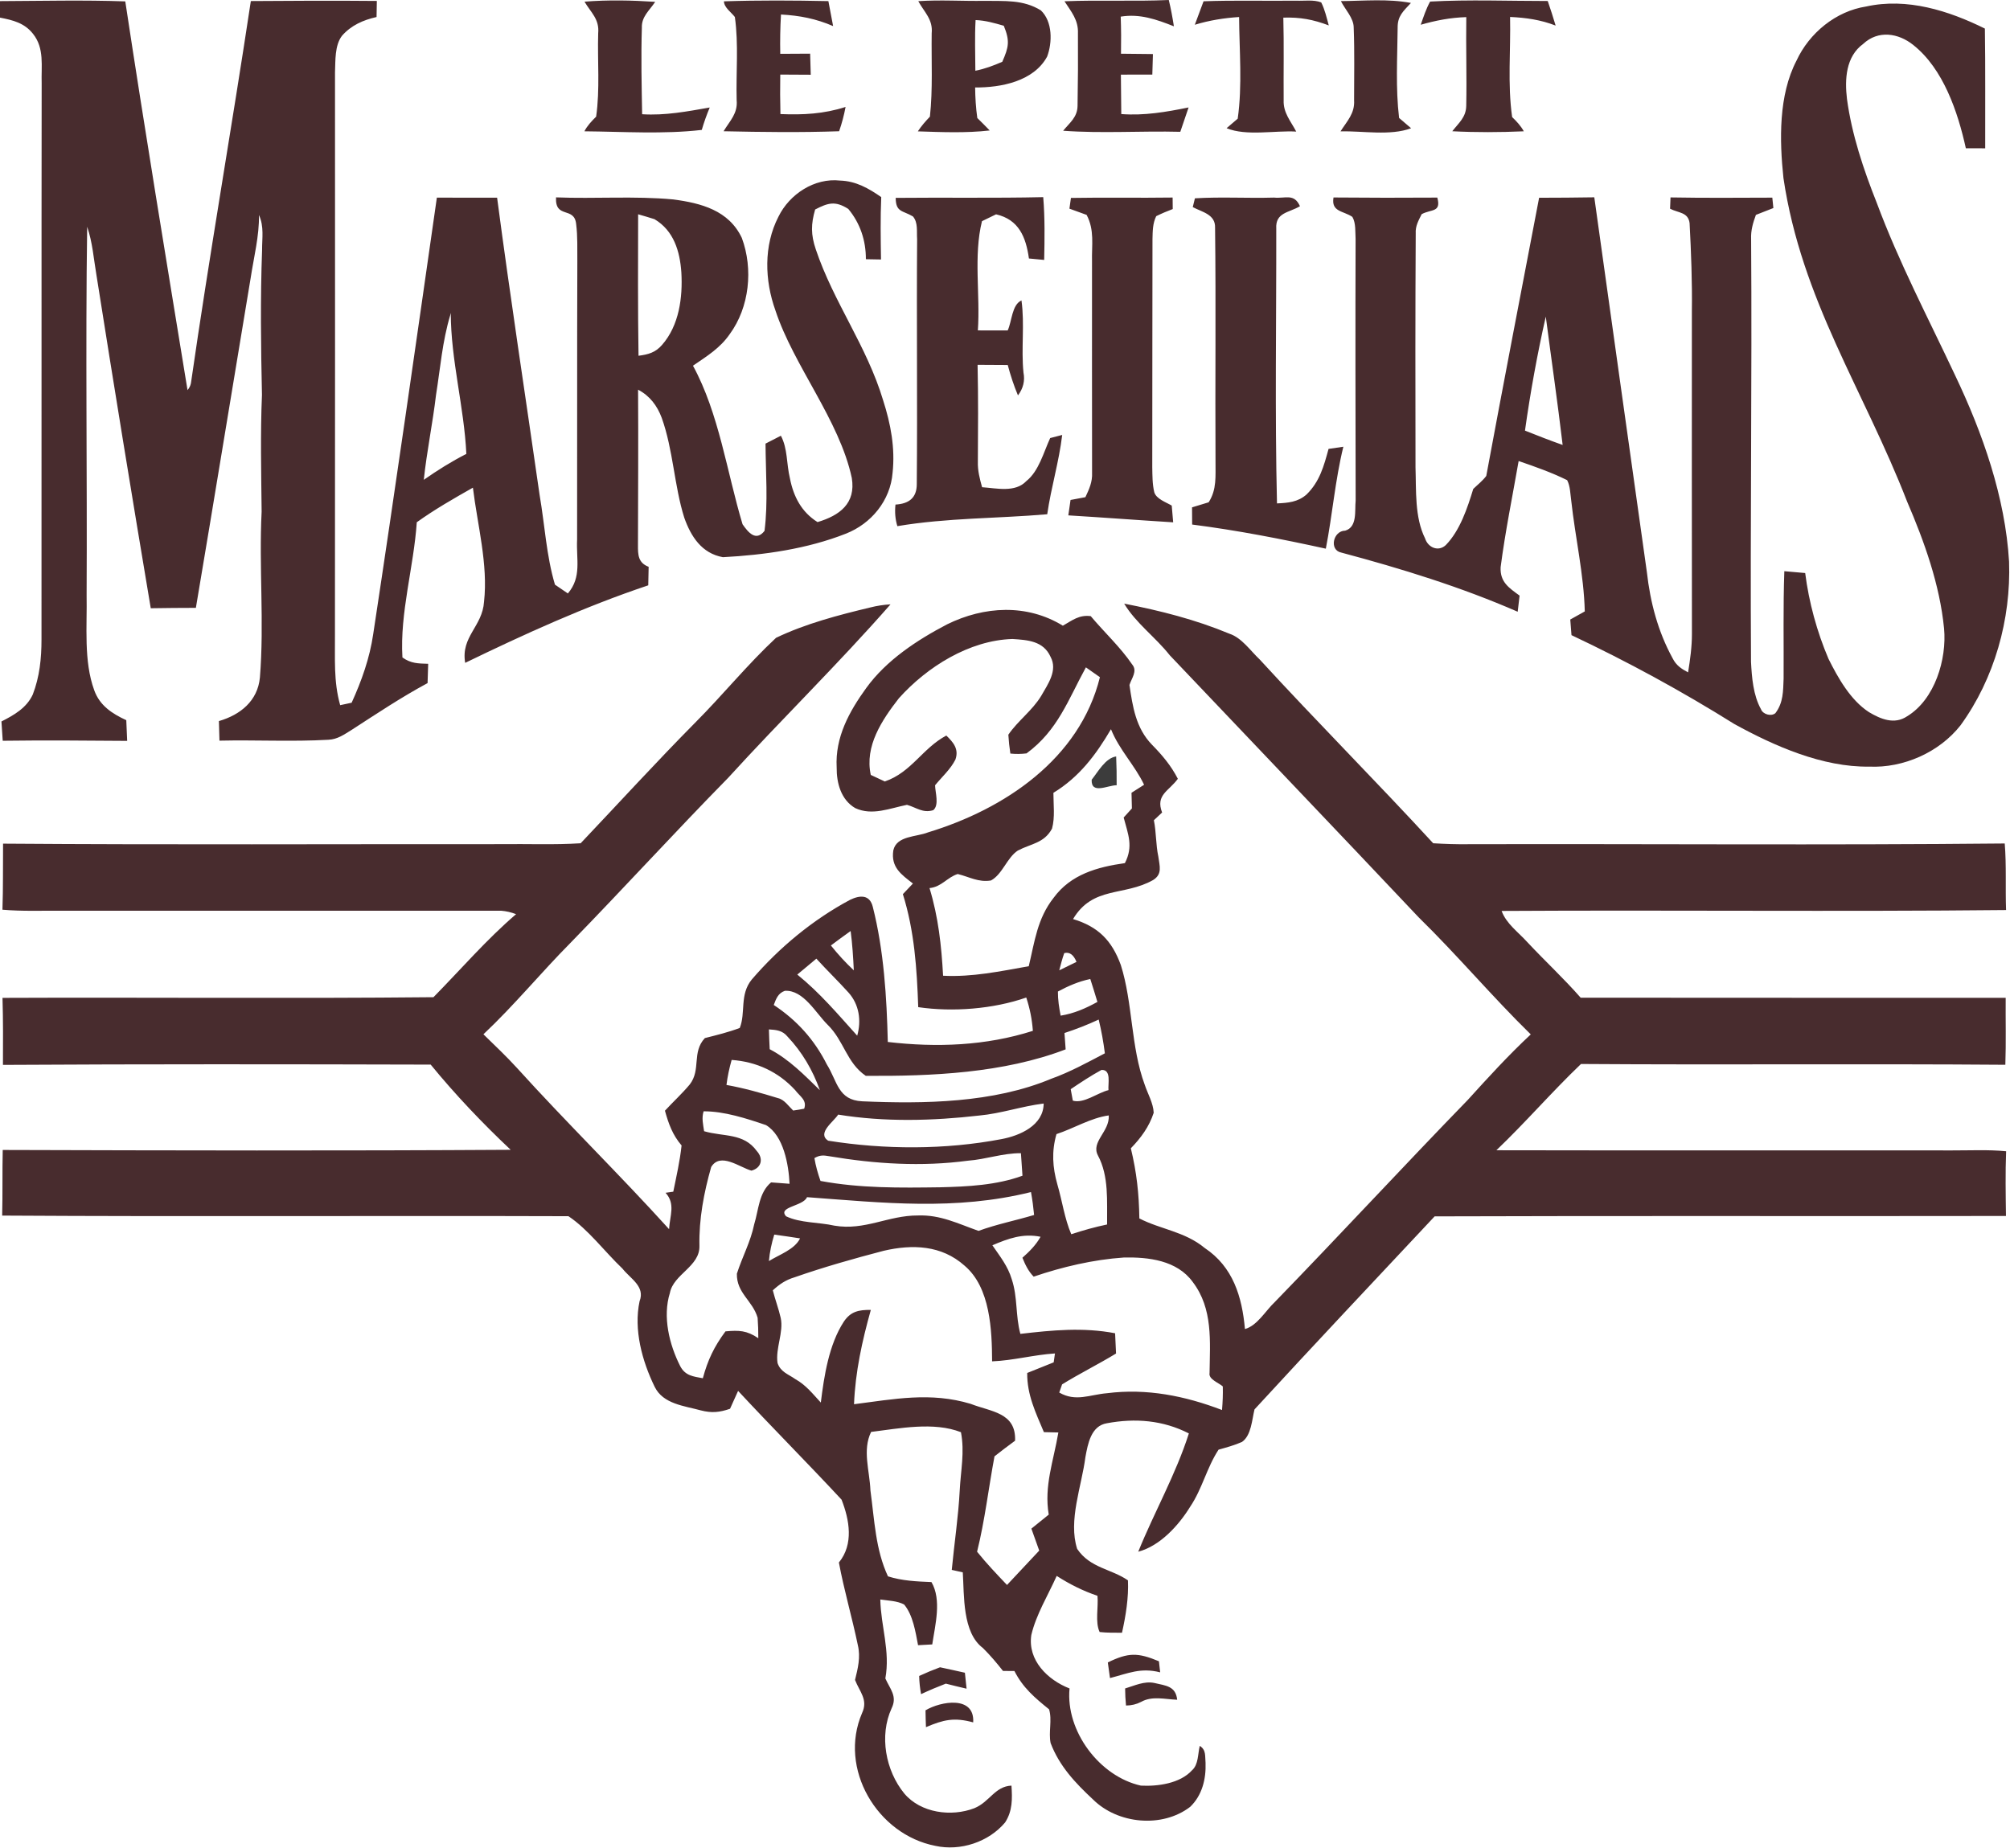 <svg width="1057" height="972" viewBox="0 0 1057 972" fill="none" xmlns="http://www.w3.org/2000/svg">
<path d="M981.359 3.421C1002.8 -1.318 1024.66 5.556 1043.79 15.033C1044.11 36.036 1043.9 57.038 1043.96 78.012C1040.57 78.012 1037.18 78.012 1033.78 77.982C1029.6 58.998 1021.96 36.211 1006.17 23.691C998.298 17.344 987.678 15.735 979.809 23.077C970.623 29.776 970.038 41.711 971.267 52.036C973.782 70.757 979.985 89.215 986.947 106.736C998.678 138.211 1013.71 166.702 1028.14 197.416C1042.62 227.779 1054.52 261.624 1056.51 295.409C1057.57 325.684 1048.85 356.925 1030.97 381.525C1019.83 395.712 1000.9 404.078 982.939 403.229C958.512 403.61 933.149 392.436 912.086 380.853C884.353 363.506 855.976 348.061 826.4 334.079C826.196 331.359 825.991 328.609 825.757 325.859C828.302 324.426 830.847 323.022 833.392 321.589C832.894 302.107 828.36 282.597 826.254 263.232C825.757 259.751 825.756 255.715 824.118 252.556C815.956 248.519 807.238 245.448 798.608 242.493C795.361 261.068 791.559 279.672 789.131 298.363C788.78 306.203 793.519 309.186 799.106 313.281C798.785 316.119 798.433 318.927 798.111 321.765C768.301 308.748 736.853 299.065 705.435 290.67C698.794 289.412 701.017 279.175 707.395 279.116C713.918 277.215 712.339 268.498 712.895 263.32C712.807 217.425 712.719 171.616 712.865 125.691C712.631 122.035 713.099 117.355 711.168 114.079C706.429 110.832 699.935 111.534 701.251 103.87C719.447 104.046 737.643 104.046 755.839 103.929C758.004 111.885 752.68 109.896 747.619 112.646C745.952 116.009 744.254 118.876 744.488 122.796C744.254 163.777 744.284 204.788 744.372 245.77C744.782 257.938 743.874 272.095 749.403 283.182C750.954 288.037 756.366 290.349 760.286 286.722C767.746 279.087 771.666 267.239 774.737 257.177C777.019 254.954 779.682 252.906 781.583 250.332C790.593 201.775 800.071 152.603 809.374 104.017C819.057 103.987 828.711 103.958 838.395 103.782C847.551 169.54 856.796 235.151 866.04 300.908C867.825 316.821 871.861 332.178 879.584 346.248C881.427 349.963 884.177 351.806 887.717 353.648C888.799 346.95 889.735 340.251 889.735 333.465C889.648 276.922 889.706 220.35 889.706 163.807C889.911 148.333 889.326 132.8 888.507 117.355C887.776 111.534 882.597 112.061 878.238 109.779C878.326 107.79 878.385 105.83 878.473 103.841C896.318 104.163 914.163 104.017 932.008 103.958C932.183 105.801 932.388 107.614 932.563 109.428C929.521 110.656 926.45 111.855 923.378 113.025C921.827 117.267 920.658 121.187 920.862 125.779C921.389 199.903 920.336 273.968 920.804 348.091C921.213 356.281 921.974 365.729 926.04 373.013C927.035 375.762 931.481 376.991 933.646 375.09C937.829 369.532 937.683 363.506 937.946 356.954C938.063 338.116 937.654 319.249 938.327 300.44C941.984 300.762 945.64 301.084 949.297 301.405C951.228 316.704 955.499 332.354 961.555 346.541C966.616 356.662 973.139 368.275 982.822 374.563C988.995 378.249 996.221 381.262 1002.89 376.758C1017.49 367.924 1023.84 346.687 1022.32 330.54C1020.09 307.607 1011.96 284.878 1002.89 263.817C980.102 205.08 947.366 157.839 937.858 93.632C935.752 73.741 935.255 50.076 944.733 31.882C951.462 17.344 965.416 5.878 981.359 3.421ZM0 0.584C21.941 0.496 43.969 -0.059 65.88 0.73C76.207 68.886 87.499 137.13 98.615 205.198C99.522 204.116 100.137 202.917 100.4 201.601C110.054 134.498 121.815 67.57 131.907 0.555C153.994 0.379 176.081 0.291 198.168 0.496C198.139 3.304 198.08 6.113 198.021 8.95C191.001 10.53 184.652 13.309 179.825 18.837C175.964 23.927 176.432 31.942 176.169 38.026C176.198 136.487 176.198 234.976 176.14 333.466C176.257 346.366 175.349 358.33 178.889 370.908C180.907 370.469 182.897 370.06 184.915 369.621C190.181 358.067 194.423 346.132 196.266 333.495C207.85 257.295 218.791 180.335 229.732 103.959C240.293 103.93 250.854 104.018 261.415 103.988C268.29 156.173 276.306 208.241 283.766 260.367C286.515 276.309 287.306 292.31 291.84 307.521C294.092 309.071 296.374 310.591 298.626 312.142C306.027 303.454 302.956 294.269 303.482 283.738C303.57 234.976 303.424 186.243 303.6 137.481C303.541 130.988 303.804 124.347 302.985 117.883C302.049 108.347 291.84 115.367 292.396 103.812C312.902 104.632 333.614 102.994 354.033 104.896C368.66 106.826 383.259 110.628 390.104 125.137C396.16 141.43 394.141 161.614 383.727 175.771C378.636 183.172 371.645 187.385 364.419 192.357C378.139 217.514 382.264 248.461 390.484 275.753C393.439 279.994 397.506 285.026 402.04 279.234C403.942 264.17 402.654 248.519 402.566 233.338C405.258 231.963 407.949 230.559 410.641 229.185C414.268 236 413.508 243.781 415.409 251.649C417.281 261.185 421.465 269.318 429.919 274.612C441.533 271.131 450.133 264.842 447.939 251.416C441.416 220.907 417.398 192.474 407.773 163.281C402.098 147.456 401.513 129.203 409.354 113.992C415.146 102.116 428.339 93.458 441.767 94.978C450.133 95.242 456.745 99.044 463.415 103.666C462.947 114.606 463.122 125.546 463.298 136.486C460.665 136.428 458.003 136.399 455.341 136.341C455.37 126.512 452.357 117.444 446.097 109.897C439.193 105.51 435.477 106.679 428.661 110.189C426.438 117.912 426.379 123.382 428.982 131.104C438.373 159.069 455.838 181.944 464.438 210.64C468.417 223.042 470.787 235.62 469.383 248.695C468.242 263.233 458.178 275.49 444.751 280.726C424.478 288.711 401.835 291.93 380.157 293.07C369.041 291.081 363.337 282.218 359.826 272.272C354.531 255.453 354.034 236.644 347.979 219.766C345.58 213.36 341.717 208.212 335.545 204.965C335.72 232.198 335.545 259.431 335.486 286.693C335.457 291.871 335.575 296.025 341.104 298.131C341.045 301.378 340.986 304.624 340.898 307.871C307.724 318.987 276.071 333.407 244.623 348.647C242.254 334.812 253.692 329.605 254.54 316.5C256.734 296.843 251.059 276.046 248.689 256.506C238.655 262.181 228.533 267.972 219.172 274.7C217.592 298.248 210.22 322.292 211.624 345.811C216.071 348.999 219.903 348.999 225.169 349.146C225.052 352.538 224.965 355.902 224.848 359.295C211.069 366.725 198.138 375.354 185.032 383.837C181.024 386.294 177.544 388.898 172.658 389.103C153.643 390.185 134.481 389.132 115.407 389.57C115.29 386.119 115.203 382.697 115.115 379.274C126.378 375.998 135.506 368.685 136.676 356.37C139.016 327.382 136.119 298.218 137.582 269.113C137.377 248.637 136.88 228.19 137.758 207.685C137.202 182.353 136.88 157.021 137.816 131.689C137.787 125.137 138.957 119.229 136.178 113.086C136.382 123.997 133.487 135.258 131.819 146.198C122.165 204.145 112.775 261.858 103.004 319.718C95.076 319.747 87.177 319.777 79.278 319.923C69.478 261.595 59.942 203.18 50.727 144.735C49.235 136.048 48.708 127.682 45.841 119.258C44.905 183.757 45.9 248.462 45.549 312.99C45.871 329.342 43.911 347.594 49.557 363.068C52.453 371.142 58.977 375.383 66.407 378.806C66.583 382.433 66.729 386.06 66.875 389.688C45.081 389.512 23.257 389.336 1.434 389.629C1.2 386.265 0.966 382.872 0.761 379.479C7.372 376.115 13.954 372.4 17.23 365.321C20.829 355.99 21.823 346.337 21.823 336.392C21.911 238.896 21.765 141.371 21.911 43.876C21.619 34.779 23.462 25.419 17.377 17.814C12.901 12.08 6.787 10.588 0 9.271V0.584ZM669.949 103.929C676.034 104.514 680.54 101.56 683.611 108.463C677.819 111.944 670.651 111.68 671.148 120.222C671.236 168.369 670.388 216.664 671.529 264.782C677.292 264.519 682.528 264.11 687.092 260.073C693.996 253.316 696.19 245.126 698.647 236.116C701.222 235.736 703.825 235.356 706.429 234.976C702.128 252.439 700.666 270.867 697.214 288.594C673.898 283.475 650.641 278.941 626.916 275.898C626.916 272.886 626.888 269.872 626.858 266.859C629.784 265.953 632.679 265.075 635.604 264.197C639.934 257.44 639.145 250.449 639.203 242.785C638.969 201.804 639.466 160.735 638.969 119.783C639.232 112.734 632.153 111.563 627.238 108.931C627.619 107.38 627.999 105.859 628.379 104.309C642.187 103.46 656.112 104.338 669.949 103.929ZM548.604 103.695C549.51 114.694 549.335 125.693 549.101 136.721C546.439 136.457 543.747 136.223 541.085 135.96C539.505 124.698 535.79 115.484 523.796 112.734C521.339 113.963 518.881 115.162 516.395 116.332C511.86 134.556 515.546 154.974 514.229 173.782C519.437 173.782 524.673 173.782 529.909 173.812C532.133 169.131 532.075 160.297 537.165 158.016C538.92 170.681 536.931 183.23 538.218 195.954C539.066 200.254 538.1 204.262 535.321 207.977C533.127 202.77 531.401 197.446 529.938 191.977C524.644 191.947 519.378 191.918 514.083 191.889C514.463 208.854 514.346 225.82 514.229 242.786C514.083 247.466 515.195 251.796 516.453 256.271C524.001 256.769 533.889 259.255 539.739 253.024C546.321 247.788 548.779 237.931 552.26 230.413C554.366 229.857 556.473 229.33 558.579 228.774C556.912 242.874 552.728 256.417 550.709 270.487C524.38 272.769 498.081 272.33 471.898 276.747C470.787 273.149 470.465 269.376 470.904 265.397C477.867 264.988 482.138 261.975 482.108 254.545C482.489 211.662 481.962 168.663 482.284 125.751C481.992 121.744 482.869 117.093 480.09 113.846C474.707 110.628 471.051 111.768 471.021 104.075C496.853 103.812 522.802 104.28 548.604 103.695ZM616.648 103.902C616.678 105.921 616.707 107.939 616.707 109.957C613.753 111.069 610.856 112.297 608.019 113.701C606.117 117.592 606.175 121.541 606.058 125.753C605.941 165.74 606.029 205.727 605.941 245.714C606.029 250.072 605.97 254.636 606.994 258.877C608.018 262.445 613.225 264.172 616.18 265.927C616.443 268.852 616.706 271.777 616.94 274.731C598.54 273.591 580.168 272.186 561.797 271.074C562.177 268.383 562.586 265.663 562.967 262.972C565.57 262.474 568.174 261.978 570.777 261.51C572.767 257.268 574.522 253.494 574.288 248.639C574.23 211.606 574.259 174.516 574.259 137.483C574.054 128.825 575.663 121.043 571.421 113.028C568.408 111.946 565.395 110.864 562.382 109.753C562.616 107.852 562.879 105.979 563.172 104.107C580.987 103.786 598.833 104.166 616.648 103.902ZM236.871 165.298L236.754 165.824C232.6 179.631 231.576 193.496 229.294 207.712C227.539 222.659 224.438 237.403 222.858 252.38C230.055 247.349 237.426 242.726 245.237 238.748C244.096 214.294 237.075 189.313 237.046 164.566L236.871 165.298ZM812.885 166.527C808.409 186.214 804.753 206.485 801.944 226.493C808.497 229.126 815.079 231.671 821.749 234.04C819.087 211.487 815.81 189.022 812.885 166.527ZM335.574 112.707C335.516 137.512 335.399 162.347 335.779 187.123C340.928 186.45 344.643 185.455 348.153 181.419C357.164 171.152 359.065 156.438 358.305 143.274C357.544 132.159 354.326 121.307 344.175 115.281C341.308 114.374 338.441 113.526 335.574 112.707ZM705.142 0.583C717.224 0.466 730.096 -0.734 741.973 1.548C737.936 5.936 734.894 8.364 734.981 14.624C734.835 30.332 733.869 46.42 735.741 62.04C737.877 63.824 739.954 65.639 742.061 67.452C731.149 71.547 716.61 68.797 704.938 69.09C708.389 63.649 712.514 59.671 712.075 52.709C712.075 39.985 712.367 27.202 711.87 14.477C711.87 9.476 707.336 4.971 705.142 0.583ZM681.622 0.353C685.835 0.557 690.837 -0.291 694.786 1.259C696.688 5.003 697.653 9.332 698.765 13.369C690.574 10.268 683.699 8.981 674.864 9.273C675.245 23.753 674.922 38.233 675.039 52.712C674.776 59.352 678.725 63.623 681.65 69.21C670.271 68.567 655.409 71.696 645.024 67.426C646.955 65.758 648.916 64.091 650.876 62.424C653.363 44.99 651.723 26.591 651.606 8.952C643.591 9.479 636.073 10.678 628.32 13.019C629.842 8.894 631.392 4.798 632.913 0.674C649.149 0.06 665.357 0.557 681.622 0.353ZM307.373 0.877C319.66 -0.118 332.269 0.146 344.556 0.965C341.513 5.557 337.3 8.745 337.534 14.596C337.066 29.748 337.417 44.93 337.681 60.082C349.88 60.843 361.318 58.62 373.225 56.543C371.616 60.404 370.211 64.324 369.041 68.331C348.885 70.671 327.646 69.238 307.314 69.062C308.865 66.079 311.089 63.739 313.487 61.369C315.564 46.948 314.132 32.088 314.57 17.52C315.272 10.033 310.766 6.639 307.373 0.877ZM482.898 0.613C494.483 -0.176 506.185 0.642 517.799 0.438C528.33 0.642 538.013 -0.323 547.374 5.469C553.547 11.348 553.459 22.346 550.65 29.776C543.571 42.822 526.37 46.099 512.796 46.011C512.854 51.393 513.176 56.717 513.937 62.07C516.131 64.235 518.325 66.4 520.461 68.623C507.969 70.056 495.214 69.5 482.664 69.091C484.507 66.283 486.672 63.796 489.013 61.368C490.592 46.859 489.743 32.088 489.948 17.52C490.68 10.208 486.087 6.463 482.898 0.613ZM752.065 0.817C772.602 -0.294 793.344 0.525 813.909 0.525C815.372 4.796 816.775 9.096 818.062 13.454C810.223 10.412 802.499 9.3 794.104 8.92C794.484 26.354 792.729 44.286 795.187 61.573C797.556 63.855 799.72 66.166 801.329 69.061C788.809 69.617 776.229 69.676 763.709 69.032C767.102 64.644 770.964 61.69 771.052 55.635C771.374 40.102 770.847 24.54 771.081 9.008C762.802 9.242 755.05 10.763 747.122 13.016C748.556 8.95 749.959 4.591 752.065 0.817ZM380.685 0.701C398.91 0.087 417.398 0.204 435.623 0.584C436.442 4.942 437.262 9.33 438.11 13.718C429.042 9.827 420.528 8.16 410.699 7.634C410.29 14.537 410.172 21.411 410.318 28.314C415.555 28.285 420.792 28.256 426.028 28.227C426.145 31.941 426.233 35.627 426.35 39.312C420.996 39.283 415.643 39.255 410.318 39.226C410.201 46.158 410.231 53.062 410.406 59.994C422.342 60.491 433.195 59.936 444.663 56.25C443.844 60.638 442.732 64.82 441.27 69.032C421.084 69.734 400.723 69.471 380.509 69.032C383.814 63.533 388.057 59.672 387.384 52.681C387.004 38.172 388.466 23.312 386.447 8.95C384.517 6.405 380.831 4.036 380.685 0.701ZM614.63 0C615.742 4.563 616.59 9.185 617.321 13.836C608.106 10.209 599.417 7.108 589.354 8.746C589.588 15.269 589.617 21.763 589.5 28.257C595.117 28.286 600.704 28.345 606.292 28.433C606.175 32.031 606.088 35.629 605.971 39.227C600.471 39.227 594.941 39.227 589.441 39.256C589.5 46.159 589.559 53.092 589.646 59.995C601.787 60.902 613.225 58.912 625.044 56.514C623.581 60.784 622.119 65.055 620.686 69.326C600.178 68.8 579.525 70.262 559.076 68.77C562.528 64.529 566.564 61.721 566.652 55.666C566.886 42.971 566.945 30.187 566.857 17.492C567.121 10.472 563.318 6.143 559.778 0.673C578.033 -0.088 596.346 0.819 614.63 0ZM513.03 10.559C512.533 19.422 512.884 28.344 512.913 37.207C517.857 36.242 522.45 34.515 527.072 32.497C530.466 24.775 531.167 21.615 527.861 13.542C522.976 12.138 518.149 10.734 513.03 10.559Z" fill="#482C2E"/>
<path d="M586.955 397.879C587.189 402.91 587.248 407.971 587.218 413.031C582.684 412.943 573.703 418.121 574.083 410.106C577.448 405.952 581.28 398.698 586.955 397.879Z" fill="#3C3C3C"/>
<path d="M591.168 317.496C610.183 321.211 628.613 325.862 646.517 333.321C653.011 335.457 657.545 342.272 662.46 346.894C692.416 379.567 723.689 410.926 753.675 443.541C759.877 443.921 766.079 444.126 772.31 444.038C866.274 443.804 960.267 444.594 1054.23 443.658C1055.17 455.3 1054.52 467.001 1054.93 478.672C966.528 479.579 878.063 478.613 789.657 479.14C792.115 485.867 798.374 490.226 803.23 495.608C812.445 505.466 822.334 514.622 831.228 524.772C905.738 524.889 980.218 524.773 1054.73 524.831C1054.64 536.561 1054.96 548.32 1054.55 560.05C980.189 559.465 905.766 560.166 831.402 559.64C816.073 574.295 802.236 590.383 786.907 605.009C866.859 605.184 946.84 605.009 1026.82 605.097C1036.24 605.126 1045.57 604.628 1054.96 605.535C1054.52 616.885 1054.73 628.235 1054.88 639.584C954.738 639.759 854.571 639.438 754.435 639.789C722.899 673.457 690.924 707.36 659.71 741.321C658.364 746.704 658.043 755.011 653.128 758.434C649.208 760.189 644.936 761.329 640.812 762.499C634.581 771.976 632.24 783.092 625.863 792.54C619.808 802.368 610.037 813.134 598.569 816.176C607.024 795.29 618.286 775.604 625.19 753.958C611.587 746.996 596.989 745.826 582.099 748.604C573.703 749.95 572.065 759.486 570.777 766.448C568.817 781.747 561.651 799.824 566.448 814.684C573.264 824.834 584.322 825.127 593.157 831.24C593.567 840.425 592.016 849.844 590.026 858.795C586.106 858.766 582.128 858.854 578.267 858.415C575.78 853.179 577.711 845.222 577.126 839.372C569.344 836.71 562.586 833.317 555.683 828.9C551.178 839.021 544.888 849.142 542.343 859.965C540.324 873.245 550.885 883.601 562.44 888.105C560.305 910.541 578.237 934.41 599.973 939.207C608.778 939.675 620.597 938.096 626.887 931.104C630.28 928.092 629.871 922.534 630.924 918.293C634.376 920.487 633.616 923.616 633.967 927.214C634.289 935.726 632.153 944.385 625.863 950.382C611.148 961.673 587.774 959.42 574.756 946.462C565.453 937.804 557.087 928.94 552.494 916.83C551.295 911.097 553.401 904.632 551.675 899.074C544.156 892.99 537.954 887.783 533.449 878.92C531.46 878.92 529.441 878.891 527.452 878.891C524.146 874.678 520.695 870.612 516.892 866.839C506.009 858.707 507.092 839.197 506.302 827.028C504.371 826.619 502.44 826.18 500.509 825.741C501.825 811.759 503.961 797.952 504.692 783.94C505.219 773.498 507.354 763.786 505.336 753.314C491.06 747.698 472.952 751.325 458.091 753.168C453.41 762.733 457.33 773.556 457.739 783.97C459.904 799.853 460.401 815.064 466.954 829.134C474.443 831.503 482.05 831.826 489.831 832.147C495.301 841.566 491.762 854.729 490.241 864.938C487.755 865.084 485.268 865.231 482.781 865.348C481.436 858.357 480.119 849.493 475.438 843.936C471.782 841.976 466.955 841.917 462.918 841.303C463.24 855.577 468.213 868.36 465.58 882.84C468.067 888.456 472.016 892.201 468.856 898.577C462.304 912.91 465.668 931.28 475.526 943.332C484.186 953.657 500.333 955.735 512.386 951.084C520.46 947.779 523.152 939.587 531.898 939.207C532.367 946.14 532.484 952.517 528.563 958.572C519.904 968.898 505.014 973.783 491.879 970.887C461.279 964.949 440.743 930.256 453.352 901.005C456.599 893.985 452.064 889.89 449.636 883.63C451.128 877.487 452.62 871.695 451.128 865.377C448.115 850.81 443.873 836.506 441.152 821.851C449.022 812.227 446.711 799.443 442.557 788.796C424.682 769.548 406.076 750.886 388.144 731.58C386.739 734.71 385.306 737.869 383.902 740.999C378.373 742.9 374.248 743.31 368.573 741.848C359.885 739.449 348.709 738.542 344.263 729.416C337.681 715.931 333.146 699.374 336.335 684.427C339.377 676.587 331.537 672.638 327.324 667.256C318.109 658.51 309.333 646.634 298.919 639.701C199.747 639.379 100.283 639.994 1.141 639.38C1.433 627.884 1.17 616.388 1.434 604.863C90.454 605.127 179.533 605.331 268.553 604.775C253.75 590.852 239.357 575.699 226.485 559.962C151.507 559.757 76.5 559.67 1.551 560.108C1.609 548.349 1.667 536.619 1.316 524.86C76.851 524.539 152.443 525.269 227.948 524.509C242.283 509.942 255.886 494.117 271.391 480.837C268.816 479.842 266.184 479.227 263.492 479.022H32.18C21.736 478.964 11.672 479.374 1.287 478.496C1.697 466.913 1.492 455.329 1.609 443.745C88.816 444.389 176.051 443.95 263.287 444.009C277.329 443.804 291.4 444.448 305.354 443.541C325.423 422.363 345.053 400.863 365.56 380.124C380.04 365.615 393.118 349.438 408.096 335.485C423.542 328.056 441.006 323.493 457.651 319.515C461.103 318.637 464.643 318.081 468.3 317.876C440.889 349.175 410.933 378.368 382.878 409.17C354.852 437.719 327.909 467.293 300.001 495.931C284.379 511.697 270.396 528.809 254.219 544.02C260.216 549.899 266.212 555.516 271.858 561.717C297.982 590.588 325.745 617.675 351.84 646.517C352.249 639.409 355.32 633.237 349.996 627.387C351.342 627.182 352.717 626.977 354.062 626.802C355.701 618.728 357.544 610.713 358.422 602.493C353.683 596.935 351.606 591.173 349.675 584.211C353.946 579.56 358.685 575.26 362.722 570.404C368.748 562.623 363.687 553.468 370.679 546.009C376.822 544.458 383.083 542.937 389.021 540.685C392.239 532.699 388.817 523.193 395.312 515.236C409.763 498.417 427.432 483.762 447.032 473.29C452.181 470.804 457.388 470.394 458.997 477.063C464.789 499.909 466.311 524.539 466.867 548.057C492.581 551.04 518.383 550.104 543.161 542.206C542.693 536.034 541.611 530.564 539.681 524.685C522.362 530.74 501.007 532.407 482.869 529.745C482.167 509.503 480.88 489.758 474.795 470.306C476.55 468.434 478.305 466.591 480.09 464.719C473.917 459.951 468.446 456.177 469.763 447.314C471.459 439.504 481.904 440.294 488.047 437.808C528.242 425.61 567.764 399.196 578.413 356.196C575.956 354.471 573.498 352.744 571.041 351.019C561.68 368.101 556.296 384.16 539.826 396.271C537.047 396.621 534.209 396.651 531.313 396.358C530.816 393.082 530.466 389.776 530.261 386.441C535.292 379.07 542.84 373.776 547.55 365.995C551.031 359.882 556.326 352.657 552.465 345.49C548.691 337.124 540.471 336.626 532.426 336.1C509.754 336.772 487.491 350.755 472.688 367.282C463.824 378.69 454.609 392.38 457.915 407.591C460.372 408.732 462.83 409.872 465.287 411.042C479.3 406.245 485.034 393.609 497.643 386.881C501.387 390.508 504.341 393.989 502.439 399.488C499.924 404.549 495.301 408.673 491.732 413.031C491.791 416.775 494.014 423.474 490.768 426.136C485.268 427.832 481.991 424.761 476.959 423.328C467.978 425.113 458.705 429.207 449.753 425.054C442.264 420.695 439.895 411.861 439.982 403.671C439.105 387.846 446.536 374.302 455.517 361.899C466.077 347.274 482.284 336.627 498.081 328.378C517.506 318.813 540.002 317.497 558.93 329.109C563.932 326.243 567.501 323.288 573.586 324.078C580.695 332.561 589.149 340.342 595.38 349.497C598.305 352.978 595.059 356.722 593.947 360.291C595.644 371.758 597.311 382.932 605.736 391.648C611.178 397.177 615.828 402.706 619.397 409.639C614.688 416.132 607.551 418.063 611.119 427.364C609.686 428.739 608.252 430.085 606.789 431.431C608.076 437.778 607.784 444.214 609.13 450.532C609.773 455.476 611.411 459.775 606.351 462.905C591.022 471.534 574.727 465.918 564.283 483.41C577.565 487.418 584.702 494.702 589.412 507.602C595.731 527.493 594.62 550.689 601.963 570.521C603.572 575.348 606.467 580.204 606.701 585.294C604.332 592.607 599.973 598.545 594.678 603.985C597.749 616.739 598.95 627.708 599.154 640.871C610.183 646.604 623.113 647.775 633.498 656.404C648.418 666.321 653.157 682.028 654.679 699.053C661.173 697.268 665.561 689.37 670.329 684.895C704.498 649.705 737.672 613.755 771.87 578.536C782.606 566.689 793.285 554.989 804.986 544.078C784.684 524.216 766.4 502.424 746.068 482.533C703.006 436.872 658.335 390.186 615.127 344.642C607.696 335.193 597.311 327.763 591.168 317.496ZM486.701 899.599C494.746 894.801 512.65 891.701 511.772 905.946C501.768 903.197 496.15 904.542 486.936 908.462C486.819 905.508 486.73 902.553 486.701 899.599ZM591.665 888.103C596.638 886.611 601.728 884.124 606.994 885.206C613.02 886.639 618.286 886.786 619.047 894.04C612.582 893.806 605.854 891.876 599.974 895.211C597.604 896.44 595 897.053 592.133 897.082C591.84 894.099 591.694 891.115 591.665 888.103ZM494.337 876.961C498.696 877.868 503.054 878.862 507.413 879.827C507.735 882.606 508.028 885.415 508.291 888.223C504.664 887.374 501.006 886.497 497.379 885.561C492.962 887.257 488.662 889.072 484.361 891.09C483.776 887.901 483.425 884.713 483.366 881.524C486.964 879.857 490.622 878.336 494.337 876.961ZM582.567 874.415C593.42 869.121 598.364 869.179 609.451 873.801C609.656 875.761 609.89 877.692 610.095 879.622C599.768 876.99 593.274 880.178 583.708 882.635C583.298 879.914 582.918 877.165 582.567 874.415ZM507.179 665.675C495.097 654.911 479.826 654.383 464.702 657.894C448.934 662.018 433.195 666.464 417.808 671.847C413.215 673.221 409.938 675.445 406.398 678.691C407.627 683.576 409.441 688.286 410.553 693.2C412.191 700.776 407.715 709.231 408.885 716.924C410.523 721.721 414.502 722.745 418.305 725.436C423.834 728.507 427.432 733.188 431.645 737.722C433.371 723.739 435.886 707.241 443.727 695.189C447.354 689.749 451.655 688.93 457.944 688.988C453.381 705.311 449.782 721.574 449.109 738.599C470.172 735.908 489.335 732.047 510.427 738.395C521.134 742.607 534.386 742.87 533.801 757.788C530.144 760.45 526.546 763.2 522.977 766.008C519.846 782.71 517.915 799.676 513.819 816.174C518.734 822.317 524.147 827.962 529.559 833.666C535.175 827.611 540.88 821.644 546.497 815.589C545.122 811.757 543.747 807.895 542.372 804.034C545.414 801.606 548.486 799.149 551.499 796.663C548.954 781.569 554.015 768.523 556.561 753.459C554.045 753.4 551.499 753.342 548.954 753.283C544.625 742.957 540.061 733.684 540.178 722.159C544.829 720.316 549.48 718.444 554.103 716.572C554.337 715.022 554.541 713.443 554.775 711.893C543.63 712.595 532.894 715.607 521.719 716.046C521.631 699.694 520.84 677.171 507.179 665.675ZM547.199 650.523C537.926 648.622 530.232 651.43 521.865 654.999C525.873 660.849 529.997 665.939 532.045 672.842C535.234 682.319 533.946 691.944 536.579 701.597C553.43 699.637 569.578 698.057 586.399 701.274C586.546 704.814 586.721 708.383 586.896 711.922C577.594 717.597 567.794 722.424 558.521 728.157C558.023 729.59 557.526 731.024 557.028 732.457C565.746 737.488 573.001 733.568 582.128 732.808C602.986 730.146 623.201 734.212 642.626 741.642C642.977 737.488 643.152 733.393 643.035 729.239C641.017 727.367 635.4 725.495 636.073 722.189C636.278 705.575 637.974 688.404 627.209 674.275C618.959 662.897 603.952 661.142 590.963 661.435C574.902 662.546 558.783 666.32 543.571 671.497C540.734 668.572 539.183 665.295 537.662 661.551C541.377 658.245 544.742 654.911 547.199 650.523ZM370.007 584.532C368.895 588.101 369.743 591.406 370.27 595.004C380.596 598.017 391.011 595.793 397.974 605.417C401.543 609.307 400.548 614.281 395.165 615.743C388.963 614.017 378.812 605.857 373.985 613.842C370.153 627.356 367.52 641.163 367.812 655.262C368.134 666.202 354.151 670.151 352.278 680.067C348.358 692.558 351.957 707.272 357.749 718.65C360.411 723.652 364.594 724.003 369.597 724.939C372.2 715.316 375.564 708.266 381.503 700.28C388.582 699.637 392.708 699.753 398.764 703.878C398.793 700.28 398.675 696.682 398.412 693.113C395.779 684.045 387.295 680.184 387.5 669.946C390.308 661.142 394.726 653.156 396.599 644C398.968 636.307 399.056 627.268 405.492 621.915C408.739 622.178 411.986 622.442 415.204 622.646C414.736 612.672 412.103 597.373 402.83 591.786C392.591 588.305 380.86 584.474 370.007 584.532ZM407.159 649.383C405.755 653.975 404.76 658.509 404.351 663.307C409.733 659.913 417.837 657.281 420.733 651.372C416.228 650.67 411.694 649.997 407.159 649.383ZM583.064 586.695C573.528 588.012 564.722 593.511 555.565 596.523C552.962 605.65 553.488 613.928 556.033 622.967C558.608 631.713 559.778 640.869 563.347 649.177C569.548 647.158 575.809 645.374 582.187 644.058C582.07 631.801 583.21 618.638 577.359 607.728C573.586 600.502 583.62 595.207 583.064 586.695ZM542.167 627.004C502.294 636.891 464.497 632.65 424.39 629.695C422.4 634.522 408.739 634.697 413.391 639.758C420.821 643.326 430.68 642.829 438.783 644.672C454.844 647.392 466.984 639.26 482.723 639.318C494.541 638.88 503.756 643.619 514.58 647.422C524.146 643.912 534.064 641.981 543.806 639.056C543.425 635.019 542.898 631.011 542.167 627.004ZM536.872 606.56C527.306 606.501 518.501 609.807 508.993 610.509C484.654 613.756 460.314 612.234 436.18 608.168C432.991 607.612 431.206 607.466 428.28 609.134C428.953 613.258 430.095 617.207 431.47 621.156C452.386 625.047 473.216 624.783 494.396 624.49C508.847 624.139 524.03 623.408 537.691 618.406C537.399 614.457 537.135 610.508 536.872 606.56ZM548.837 580.438C537.34 581.842 526.458 585.703 514.932 586.756C490.505 589.564 465.112 590.237 440.772 586.259C438.432 589.974 429.48 595.999 435.478 599.978C465.2 604.716 497.028 604.804 526.633 599.158C536.374 597.345 548.749 591.933 548.837 580.438ZM384.75 557.504C383.521 561.862 382.586 566.162 382.03 570.667C391.187 572.305 400.226 574.85 409.119 577.6C412.425 578.331 414.736 581.871 417.105 584.123C419.065 583.86 420.996 583.537 422.897 583.157C424.506 578.623 420.616 576.693 418.188 573.417C409.323 563.764 397.856 558.44 384.75 557.504ZM412.747 521.146C409.149 522.403 408.124 525.358 406.896 528.604C419.036 536.619 428.222 546.828 434.775 559.815C440.392 568.766 440.597 578.653 453.41 579.268C485.911 580.672 522.362 580.174 552.786 567.421C562.703 563.881 571.743 558.88 581.017 554.024C580.256 548.028 579.203 542.148 577.77 536.269C571.889 539.018 565.922 541.329 559.778 543.348C559.983 546.214 560.188 549.081 560.393 551.947C527.716 564.467 489.919 566.105 455.282 565.871C445.16 558.968 443.873 547.471 435.272 539.047C428.983 532.875 422.576 520.619 412.747 521.146ZM579.232 562.769C573.645 565.811 568.32 569.35 563.055 572.89L564.166 578.915C569.929 580.641 577.126 574.791 582.918 573.387C582.567 570.052 584.585 562.506 579.232 562.769ZM404.351 541.445C404.438 544.897 404.585 548.378 404.761 551.858C415.117 557.328 422.869 565.373 431.147 573.417C427.403 562.916 421.816 553.351 414.151 545.248C411.46 541.972 408.3 541.709 404.351 541.445ZM419.271 512.604C431.206 522.257 440.597 533.432 450.777 544.752C453.059 536.825 451.801 528.313 446.214 522.082C440.714 515.998 434.804 510.293 429.305 504.238C425.97 507.017 422.605 509.826 419.271 512.604ZM573.353 514.941C567.268 516.199 561.767 518.598 556.326 521.523C556.297 525.823 556.941 530.006 557.76 534.218C564.839 533.077 570.866 530.416 577.097 526.993C575.868 522.986 574.669 518.949 573.353 514.941ZM584.234 383.547C576.277 397.09 567.559 408.703 553.956 417.011C553.956 423.153 554.864 429.881 553.226 435.849C549.071 443.513 542.313 443.688 535.292 447.345C529.529 451.089 527.218 459.806 521.134 463.111C514.552 464.223 509.754 461.21 503.64 459.718C498.081 461.444 495.126 466.533 488.808 467.118C493.459 482.417 495.068 497.306 495.945 513.219C511.333 514.009 525.931 510.879 540.997 508.217C544.127 495.171 545.473 483.148 554.044 472.267C563.083 459.893 577.067 456.032 591.548 453.984C596.112 445.121 593.215 438.803 590.904 429.998C592.338 428.389 593.772 426.81 595.234 425.23C595.147 422.481 595.088 419.731 595.029 416.981C597.223 415.577 599.417 414.174 601.641 412.77C596.784 402.532 588.564 394.399 584.234 383.547ZM447.325 489.699C443.815 492.156 440.392 494.76 436.94 497.305C440.656 501.955 444.634 506.314 448.992 510.38C448.67 503.477 448.232 496.573 447.325 489.699ZM566.097 505.933C564.546 502.13 562.411 500.609 559.661 501.311C558.579 504.294 557.847 507.307 557.028 510.379C560.041 508.916 563.084 507.424 566.097 505.933Z" fill="#482C2E"/>
</svg>
